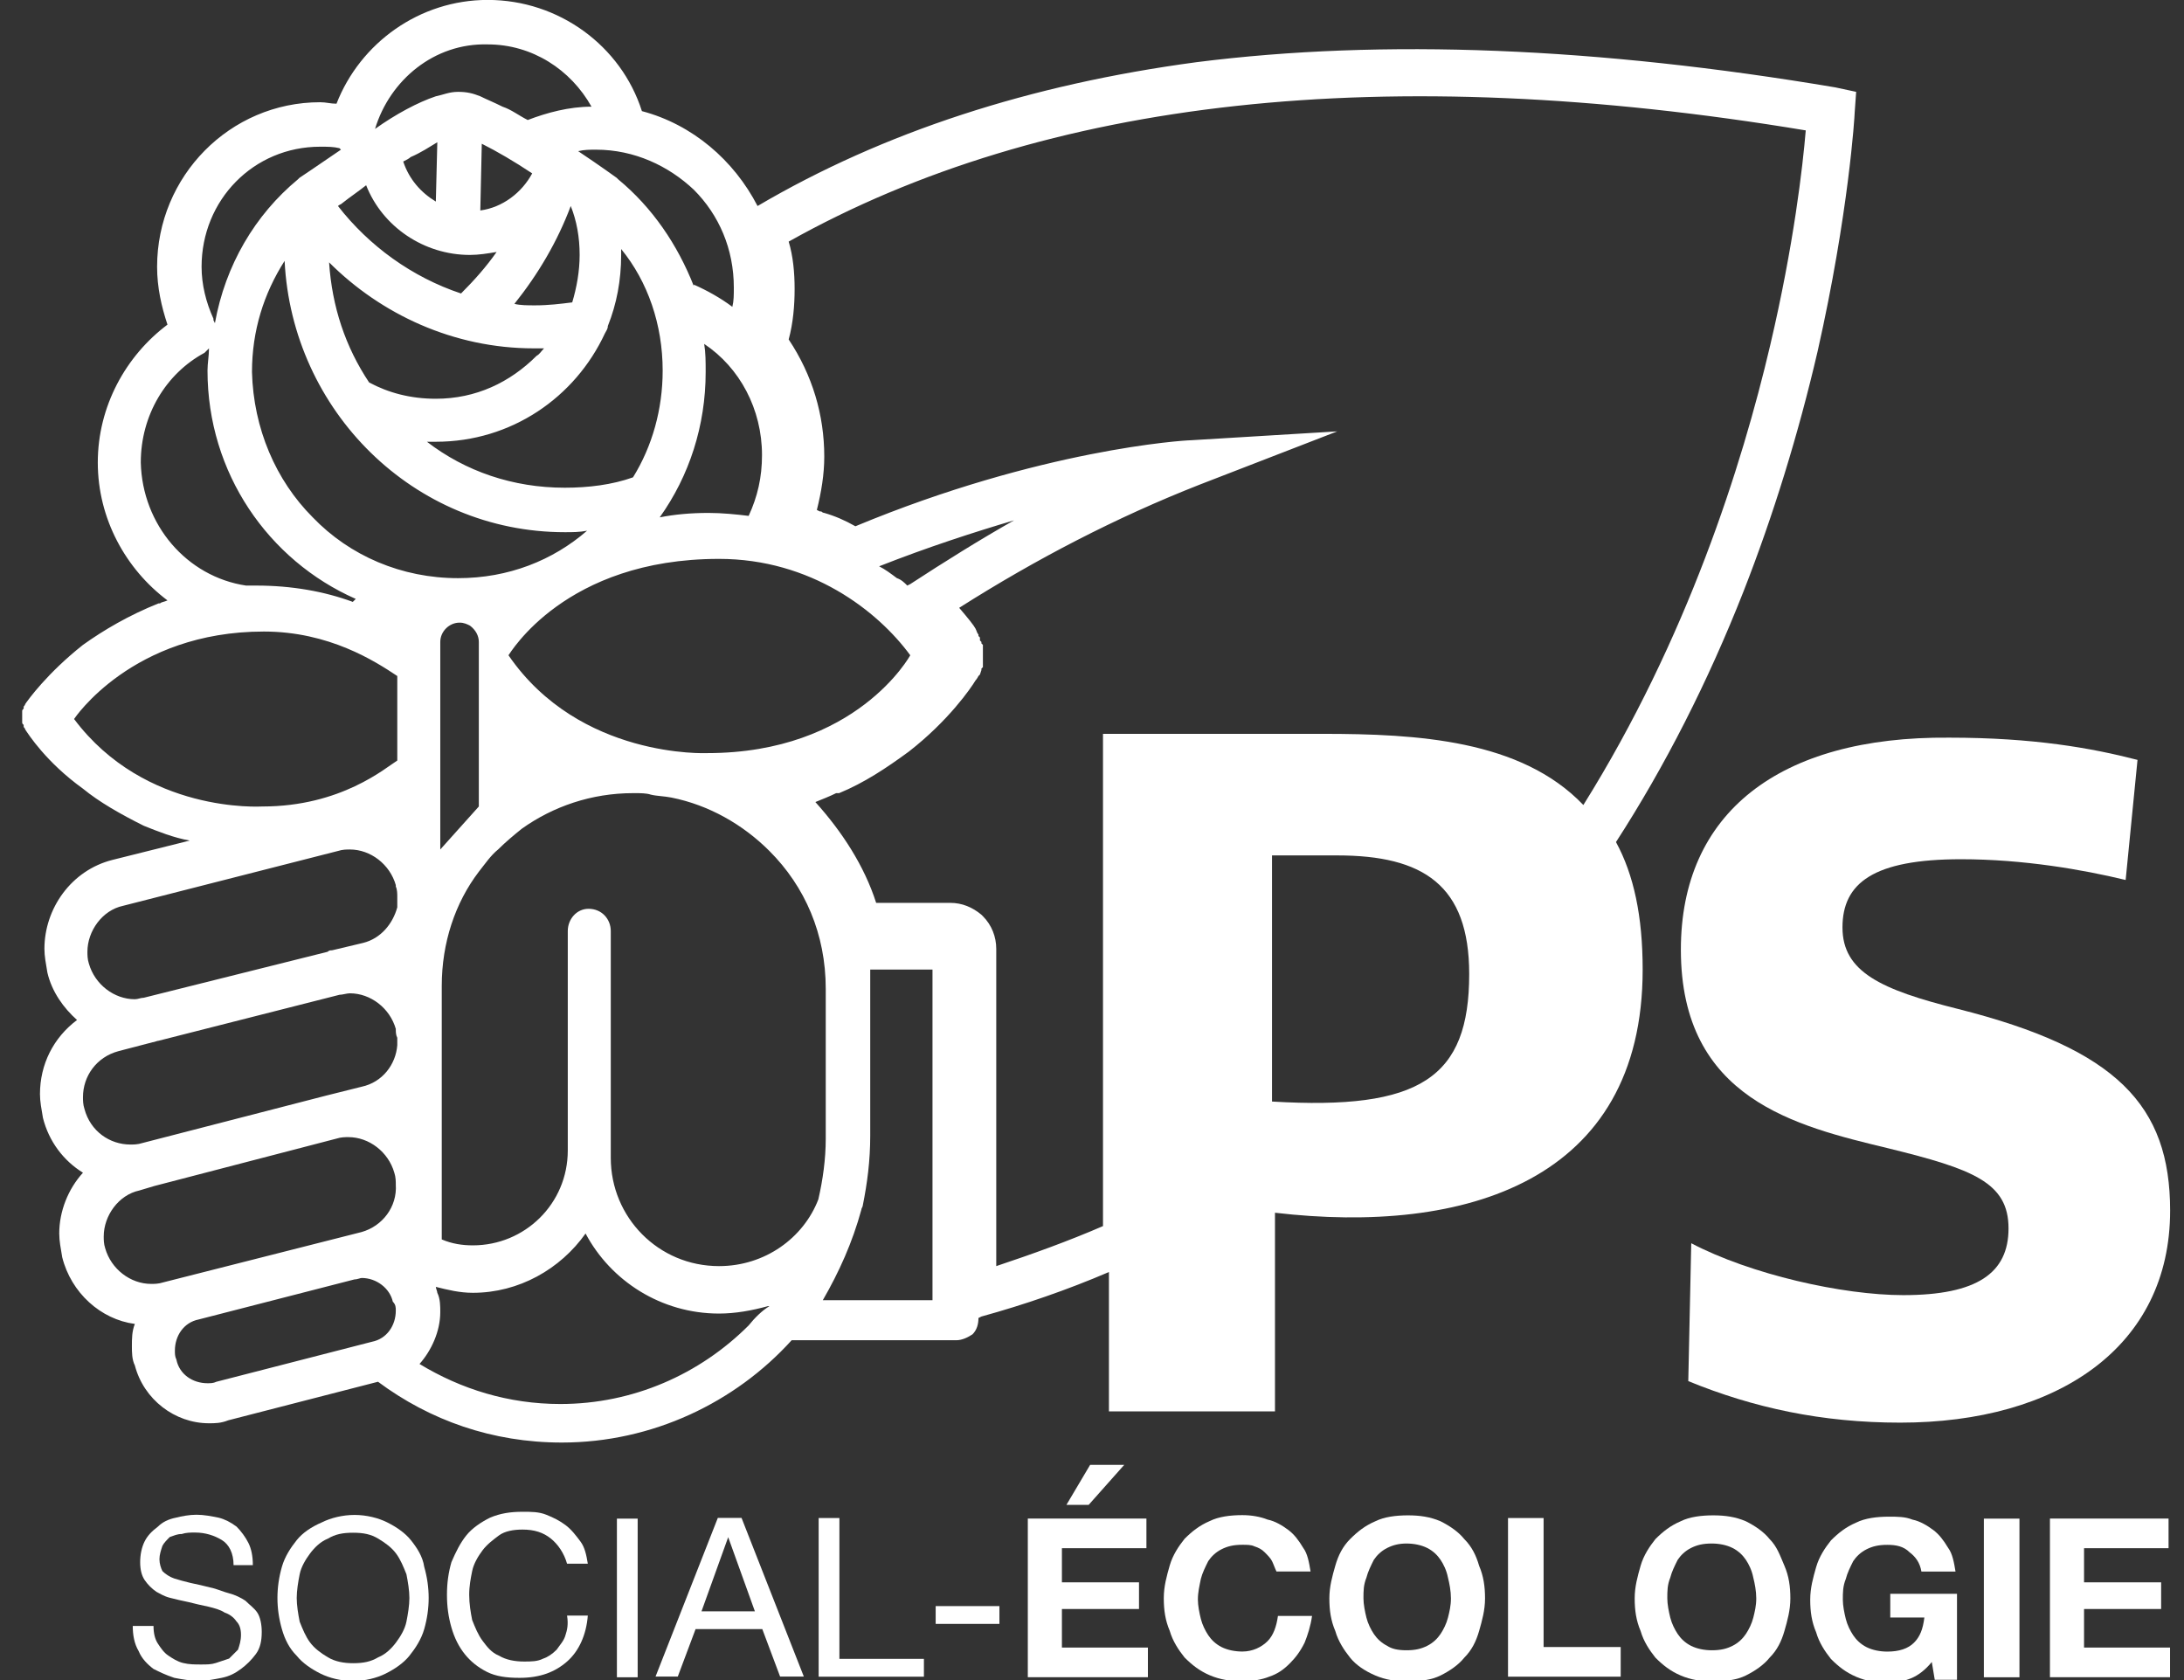 <?xml version="1.0" encoding="utf-8"?>
<!-- Generator: Adobe Illustrator 24.2.3, SVG Export Plug-In . SVG Version: 6.00 Build 0)  -->
<svg version="1.1"
	 id="svg7599" xmlns:cc="http://creativecommons.org/ns#" xmlns:dc="http://purl.org/dc/elements/1.1/" xmlns:inkscape="http://www.inkscape.org/namespaces/inkscape" xmlns:rdf="http://www.w3.org/1999/02/22-rdf-syntax-ns#" xmlns:sodipodi="http://sodipodi.sourceforge.net/DTD/sodipodi-0.dtd" xmlns:svg="http://www.w3.org/2000/svg"
	 xmlns="http://www.w3.org/2000/svg" xmlns:xlink="http://www.w3.org/1999/xlink" x="0px" y="0px" viewBox="0 0 52 40"
	 style="enable-background:new 0 0 52 40;" xml:space="preserve"
	width="52px" height="40px">
<rect x="0" y="0" width="52" height="40" fill="#333333" stroke="none"/>
<style type="text/css">
	.st0{fill:#FFFFFF;}
</style>
<sodipodi:namedview  bordercolor="#666666" borderopacity="1.0" fit-margin-bottom="0" fit-margin-left="0" fit-margin-right="0" fit-margin-top="0" id="base" inkscape:current-layer="layer1" inkscape:cx="-1155.2355" inkscape:cy="517.02499" inkscape:document-units="mm" inkscape:pageopacity="0.0" inkscape:pageshadow="2" inkscape:window-height="1016" inkscape:window-maximized="1" inkscape:window-width="1920" inkscape:window-x="0" inkscape:window-y="27" inkscape:zoom="0.35" pagecolor="#ffffff" showgrid="false">
	</sodipodi:namedview>
<g id="layer1" transform="translate(-398.26,-273.597)" inkscape:groupmode="layer" inkscape:label="Calque 1">
	<g id="g400" transform="matrix(0.353,0,0,-0.353,268.642,289.95)">
		<g>
			<g id="g402">
				<g id="g408" transform="translate(371.944,13.862)">
					<path id="path410" inkscape:connector-curvature="0" class="st0" d="M11.8-75.5c-0.3,0.2-0.7,0.4-1.1,0.5
						c-0.4,0.1-0.8,0.3-1.3,0.4c-0.4,0.1-0.8,0.2-1.3,0.3c-0.4,0.1-0.8,0.2-1.1,0.3c-0.3,0.1-0.6,0.3-0.8,0.5C6.1-73.3,6-73,6-72.7
						c0,0.3,0.1,0.6,0.2,0.9c0.1,0.2,0.3,0.4,0.5,0.6C7-71.1,7.2-71,7.5-71c0.3,0.1,0.6,0.1,0.9,0.1c0.7,0,1.3-0.2,1.8-0.5
						s0.8-0.9,0.8-1.7h1.3c0,0.6-0.1,1.1-0.3,1.5c-0.2,0.4-0.5,0.8-0.8,1.1c-0.4,0.3-0.8,0.5-1.2,0.6c-0.5,0.1-1,0.2-1.5,0.2
						c-0.5,0-1-0.1-1.4-0.2c-0.5-0.1-0.9-0.3-1.2-0.6c-0.4-0.3-0.7-0.6-0.9-1c-0.2-0.4-0.3-0.9-0.3-1.4c0-0.5,0.1-0.9,0.3-1.2
						c0.2-0.3,0.5-0.6,0.8-0.8C6-75,6.3-75.2,6.7-75.3c0.4-0.1,0.8-0.2,1.3-0.3c0.4-0.1,0.8-0.2,1.3-0.3c0.4-0.1,0.8-0.2,1.1-0.4
						c0.3-0.1,0.6-0.3,0.8-0.6c0.2-0.2,0.3-0.5,0.3-0.9c0-0.4-0.1-0.7-0.2-1c-0.2-0.2-0.4-0.4-0.6-0.6c-0.3-0.1-0.6-0.2-0.9-0.3
						c-0.3-0.1-0.6-0.1-1-0.1c-0.4,0-0.8,0-1.2,0.1c-0.4,0.1-0.7,0.3-1,0.5c-0.3,0.2-0.5,0.5-0.7,0.8c-0.2,0.3-0.3,0.7-0.3,1.2H4.2
						c0-0.6,0.1-1.2,0.4-1.7c0.2-0.5,0.6-0.9,1-1.2C6-80.3,6.4-80.5,7-80.7c0.5-0.1,1.1-0.2,1.7-0.2c0.5,0,1,0.1,1.5,0.2
						c0.5,0.1,0.9,0.3,1.3,0.6c0.4,0.3,0.7,0.6,1,1c0.3,0.4,0.4,0.9,0.4,1.5c0,0.5-0.1,1-0.3,1.3C12.4-76,12.1-75.8,11.8-75.5"/>
				</g>
				<g id="g412" transform="translate(375.203,13.449)">
					<path id="path414" inkscape:connector-curvature="0" class="st0" d="M19.4-76.5c-0.1-0.5-0.4-1-0.7-1.4c-0.3-0.4-0.7-0.8-1.2-1
						c-0.5-0.3-1-0.4-1.7-0.4c-0.6,0-1.2,0.1-1.7,0.4c-0.5,0.3-0.9,0.6-1.2,1c-0.3,0.4-0.5,0.9-0.7,1.4c-0.1,0.5-0.2,1.1-0.2,1.6
						c0,0.5,0.1,1.1,0.2,1.6c0.1,0.5,0.4,1,0.7,1.4c0.3,0.4,0.7,0.8,1.2,1c0.5,0.3,1,0.4,1.7,0.4c0.7,0,1.2-0.1,1.7-0.4
						c0.5-0.3,0.9-0.6,1.2-1c0.3-0.4,0.5-0.9,0.7-1.4c0.1-0.5,0.2-1.1,0.2-1.6C19.6-75.4,19.5-76,19.4-76.5 M19.7-71
						c-0.4,0.5-1,0.9-1.6,1.2c-0.6,0.3-1.4,0.5-2.2,0.5s-1.6-0.2-2.2-0.5C13-70.1,12.4-70.5,12-71c-0.4-0.5-0.8-1.1-1-1.8
						c-0.2-0.7-0.3-1.4-0.3-2.1c0-0.7,0.1-1.4,0.3-2.1c0.2-0.7,0.5-1.3,1-1.8c0.4-0.5,1-0.9,1.6-1.2c0.6-0.3,1.4-0.5,2.2-0.5
						s1.6,0.2,2.2,0.5c0.6,0.3,1.2,0.7,1.6,1.2c0.4,0.5,0.8,1.1,1,1.8c0.2,0.7,0.3,1.4,0.3,2.1c0,0.7-0.1,1.4-0.3,2.1
						C20.5-72.1,20.1-71.5,19.7-71"/>
				</g>
				<g id="g416" transform="translate(378.437,13.162)">
					<path id="path418" inkscape:connector-curvature="0" class="st0" d="M26.9-77.1c-0.1-0.4-0.4-0.7-0.6-1
						c-0.3-0.3-0.6-0.5-0.9-0.6c-0.4-0.2-0.8-0.2-1.3-0.2c-0.6,0-1.2,0.1-1.7,0.4c-0.5,0.2-0.8,0.6-1.1,1c-0.3,0.4-0.5,0.9-0.7,1.4
						c-0.1,0.5-0.2,1.1-0.2,1.7c0,0.6,0.1,1.1,0.2,1.6c0.1,0.5,0.4,1,0.7,1.4s0.7,0.7,1.1,1s1,0.4,1.6,0.4c0.8,0,1.4-0.2,1.9-0.6
						c0.5-0.4,0.9-1,1.1-1.7h1.4c-0.1,0.6-0.2,1.1-0.5,1.5c-0.3,0.4-0.6,0.8-1,1.1c-0.4,0.3-0.8,0.5-1.3,0.7c-0.5,0.2-1,0.2-1.6,0.2
						c-0.8,0-1.5-0.1-2.2-0.4c-0.6-0.3-1.2-0.7-1.6-1.2c-0.4-0.5-0.7-1.1-1-1.8c-0.2-0.7-0.3-1.4-0.3-2.2c0-0.8,0.1-1.5,0.3-2.2
						c0.2-0.7,0.5-1.3,0.9-1.8c0.4-0.5,0.9-0.9,1.5-1.2c0.6-0.3,1.3-0.4,2.2-0.4c1.4,0,2.4,0.4,3.2,1.1c0.8,0.7,1.3,1.8,1.4,3.1
						h-1.4C27.1-76.4,27-76.8,26.9-77.1"/>
				</g>
				<path id="path420" inkscape:connector-curvature="0" class="st0" d="M408.8-66.8h1.4v10.7h-1.4V-66.8z"/>
				<g id="g422" transform="translate(381.206,13.649)">
					<path id="path424" inkscape:connector-curvature="0" class="st0" d="M33.3-76l1.8,5h0l1.8-5H33.3z M34.4-69.7l-4.2-10.7h1.5
						l1.2,3.2h4.5l1.2-3.2h1.6L36-69.7H34.4z"/>
				</g>
				<g id="g426" transform="translate(384.007,15.54)">
					<path id="path428" inkscape:connector-curvature="0" class="st0" d="M39.8-71.6h-1.4v-10.7h7.1v1.2h-5.7V-71.6z"/>
				</g>
				<path id="path430" inkscape:connector-curvature="0" class="st0" d="M430.3-63.2h4.3v1.2h-4.3V-63.2z"/>
				<g id="g432" transform="translate(388.515,13.704)">
					<path id="path434" inkscape:connector-curvature="0" class="st0" d="M50.3-75.9h5.2v1.8h-5.2v2.3H56v2h-8v-10.7h8.1v2h-5.8
						V-75.9z"/>
				</g>
				<g id="g436" transform="translate(388.619,15.828)">
					<path id="path438" inkscape:connector-curvature="0" class="st0" d="M50.5-71H52l2.4,2.7h-2.3L50.5-71z"/>
				</g>
				<g id="g440" transform="translate(392.686,13.036)">
					<path id="path442" inkscape:connector-curvature="0" class="st0" d="M60-77.4c-0.4-0.4-1-0.7-1.7-0.7c-0.5,0-1,0.1-1.4,0.3
						c-0.4,0.2-0.7,0.5-0.9,0.8c-0.2,0.3-0.4,0.7-0.5,1.1c-0.1,0.4-0.2,0.9-0.2,1.3c0,0.5,0.1,0.9,0.2,1.4c0.1,0.4,0.3,0.8,0.5,1.2
						c0.2,0.3,0.5,0.6,0.9,0.8c0.4,0.2,0.8,0.3,1.4,0.3c0.3,0,0.6,0,0.8-0.1c0.3-0.1,0.5-0.2,0.7-0.4c0.2-0.2,0.4-0.4,0.5-0.6
						c0.1-0.2,0.2-0.5,0.3-0.7h2.3c-0.1,0.6-0.2,1.2-0.5,1.6c-0.3,0.5-0.6,0.9-1,1.2c-0.4,0.3-0.9,0.6-1.4,0.7
						c-0.5,0.2-1.1,0.3-1.7,0.3c-0.8,0-1.6-0.1-2.2-0.4c-0.7-0.3-1.2-0.7-1.7-1.2c-0.4-0.5-0.8-1.1-1-1.8C53.2-73,53-73.7,53-74.5
						c0-0.8,0.1-1.5,0.4-2.2c0.2-0.7,0.6-1.3,1-1.8c0.5-0.5,1-0.9,1.7-1.2c0.7-0.3,1.4-0.4,2.2-0.4c0.7,0,1.3,0.1,1.8,0.3
						c0.6,0.2,1,0.5,1.4,0.9c0.4,0.4,0.7,0.8,1,1.4c0.2,0.5,0.4,1.1,0.5,1.8h-2.3C60.6-76.4,60.4-77,60-77.4"/>
				</g>
				<g id="g444" transform="translate(396.354,13.521)">
					<path id="path446" inkscape:connector-curvature="0" class="st0" d="M68.5-76.3c-0.1-0.4-0.3-0.8-0.5-1.1
						c-0.2-0.3-0.5-0.6-0.9-0.8c-0.4-0.2-0.8-0.3-1.4-0.3s-1,0.1-1.3,0.3c-0.4,0.2-0.7,0.5-0.9,0.8c-0.2,0.3-0.4,0.7-0.5,1.1
						c-0.1,0.4-0.2,0.9-0.2,1.3c0,0.5,0,0.9,0.2,1.4c0.1,0.4,0.3,0.8,0.5,1.2c0.2,0.3,0.5,0.6,0.9,0.8c0.4,0.2,0.8,0.3,1.3,0.3
						s1-0.1,1.4-0.3c0.4-0.2,0.7-0.5,0.9-0.8c0.2-0.3,0.4-0.7,0.5-1.2c0.1-0.4,0.2-0.9,0.2-1.4C68.7-75.5,68.6-75.9,68.5-76.3
						 M69.6-71c-0.4,0.5-1,0.9-1.6,1.2c-0.7,0.3-1.4,0.4-2.2,0.4c-0.8,0-1.6-0.1-2.2-0.4c-0.7-0.3-1.2-0.7-1.7-1.2
						c-0.5-0.5-0.8-1.1-1-1.8s-0.4-1.4-0.4-2.2c0-0.8,0.1-1.5,0.4-2.2c0.2-0.7,0.6-1.3,1-1.8c0.4-0.5,1-0.9,1.7-1.2
						c0.7-0.3,1.4-0.4,2.2-0.4c0.8,0,1.6,0.1,2.2,0.4c0.6,0.3,1.2,0.7,1.6,1.2c0.5,0.5,0.8,1.1,1,1.8c0.2,0.7,0.4,1.4,0.4,2.2
						c0,0.8-0.1,1.5-0.4,2.2C70.4-72.1,70.1-71.5,69.6-71"/>
				</g>
				<g id="g448" transform="translate(398.304,15.54)">
					<path id="path450" inkscape:connector-curvature="0" class="st0" d="M73-71.6h-2.4v-10.7h7.6v2H73V-71.6z"/>
				</g>
				<g id="g452" transform="translate(402.548,13.521)">
					<path id="path454" inkscape:connector-curvature="0" class="st0" d="M82.9-76.3c-0.1-0.4-0.3-0.8-0.5-1.1
						c-0.2-0.3-0.5-0.6-0.9-0.8c-0.4-0.2-0.8-0.3-1.4-0.3c-0.5,0-1,0.1-1.4,0.3c-0.4,0.2-0.7,0.5-0.9,0.8c-0.2,0.3-0.4,0.7-0.5,1.1
						s-0.2,0.9-0.2,1.3c0,0.5,0,0.9,0.2,1.4c0.1,0.4,0.3,0.8,0.5,1.2c0.2,0.3,0.5,0.6,0.9,0.8c0.4,0.2,0.8,0.3,1.4,0.3
						c0.5,0,1-0.1,1.4-0.3c0.4-0.2,0.7-0.5,0.9-0.8c0.2-0.3,0.4-0.7,0.5-1.2c0.1-0.4,0.2-0.9,0.2-1.4C83.1-75.5,83-75.9,82.9-76.3
						 M84-71c-0.4,0.5-1,0.9-1.6,1.2c-0.7,0.3-1.4,0.4-2.2,0.4c-0.8,0-1.6-0.1-2.2-0.4c-0.7-0.3-1.2-0.7-1.7-1.2
						c-0.4-0.5-0.8-1.1-1-1.8s-0.4-1.4-0.4-2.2c0-0.8,0.1-1.5,0.4-2.2c0.2-0.7,0.6-1.3,1-1.8c0.5-0.5,1-0.9,1.7-1.2
						c0.7-0.3,1.4-0.4,2.2-0.4c0.8,0,1.6,0.1,2.2,0.4c0.6,0.3,1.2,0.7,1.6,1.2c0.5,0.5,0.8,1.1,1,1.8c0.2,0.7,0.4,1.4,0.4,2.2
						c0,0.8-0.1,1.5-0.4,2.2S84.5-71.5,84-71"/>
				</g>
				<g id="g456" transform="translate(405.287,13.532)">
					<path id="path458" inkscape:connector-curvature="0" class="st0" d="M89.3-76.3h2.4c-0.1-0.8-0.3-1.3-0.7-1.7
						c-0.4-0.4-1-0.6-1.8-0.6c-0.5,0-1,0.1-1.4,0.3c-0.4,0.2-0.7,0.5-0.9,0.8c-0.2,0.3-0.4,0.7-0.5,1.1s-0.2,0.9-0.2,1.3
						c0,0.5,0,0.9,0.2,1.4c0.1,0.4,0.3,0.8,0.5,1.2c0.2,0.3,0.5,0.6,0.9,0.8c0.4,0.2,0.8,0.3,1.4,0.3c0.6,0,1.1-0.1,1.5-0.5
						c0.4-0.3,0.7-0.7,0.8-1.3h2.3c-0.1,0.6-0.2,1.2-0.5,1.6c-0.3,0.5-0.6,0.9-1,1.2c-0.4,0.3-0.9,0.6-1.4,0.7
						c-0.5,0.2-1,0.2-1.6,0.2c-0.8,0-1.6-0.1-2.2-0.4c-0.7-0.3-1.2-0.7-1.7-1.2c-0.4-0.5-0.8-1.1-1-1.8c-0.2-0.7-0.4-1.4-0.4-2.2
						c0-0.8,0.1-1.5,0.4-2.2c0.2-0.7,0.6-1.3,1-1.8c0.5-0.5,1-0.9,1.7-1.2c0.7-0.3,1.4-0.4,2.2-0.4c0.5,0,1,0.1,1.5,0.3
						c0.5,0.2,1,0.6,1.4,1.1l0.2-1.2h1.5v5.8h-4.5V-76.3z"/>
				</g>
				<path id="path460" inkscape:connector-curvature="0" class="st0" d="M501-66.8h2.4v10.7H501V-66.8z"/>
				<g id="g462" transform="translate(409.257,13.704)">
					<path id="path464" inkscape:connector-curvature="0" class="st0" d="M98.5-75.9h5.2v1.8h-5.2v2.3h5.7v2h-8v-10.7h8.1v2h-5.8
						V-75.9z"/>
				</g>
			</g>
		</g>
	</g>
	<g id="g466" transform="matrix(0.353,0,0,-0.353,268.642,289.95)">
		<g>
			<g id="g468">
				<g id="g474" transform="translate(401.063,27.074)">
					<path id="path476" inkscape:connector-curvature="0" class="st0" d="M79.5-44.8c0-10.1,7.8-11.9,14-13.4
						c5.7-1.4,8.1-2.3,8.1-5.4c0-3-2.1-4.5-7.1-4.5c-4.1,0-10.3,1.4-14.3,3.5L80-73.9c4.4-1.8,9-2.8,14.3-2.8
						c10.6,0,18.2,5.1,18.2,14.3c0,7.1-3.6,10.9-14.3,13.6c-5.2,1.3-7.8,2.5-7.8,5.5c0,3,2.1,4.6,8,4.6c4.2,0,8.2-0.7,11.1-1.4
						l0.8,8.1c-3.1,0.8-7,1.5-12.7,1.5C86.1-30.4,79.5-35.6,79.5-44.8"/>
				</g>
				<g id="g478" transform="translate(402.886,39.331)">
					<path id="path480" inkscape:connector-curvature="0" class="st0" d="M83.7-16.3c-1.9-8.1-5.6-19.8-12.6-31
						c-4.2,4.4-11.2,4.8-17.6,4.8H38.7v-33.2c-2.3-1-4.8-1.9-7.2-2.7V-57c0,0.8-0.3,1.6-0.9,2.2l-0.1,0.1c-0.6,0.5-1.3,0.8-2.1,0.8
						h-5c-0.8,2.5-2.3,4.8-4.1,6.8c0.5,0.2,1,0.4,1.4,0.6c0,0,0.1,0,0.1,0l0.1,0c1.7,0.7,3.2,1.7,4.7,2.8l0,0
						c2.7,2.1,4.2,4.3,4.5,4.8l0,0c0.1,0.1,0.2,0.3,0.2,0.3l0.1,0.1v0l0.1,0.3v0.1l0.1,0.1l0,0.4c0,0.3,0,0.6,0,0.8l0,0.3l-0.1,0.1
						v0.1l-0.1,0.1l0,0.2l-0.1,0.1l0,0.1c-0.1,0.1-0.1,0.2-0.2,0.4C30-35.2,29.6-34.7,29-34c5.2,3.3,10.6,6.1,16.2,8.3l9.3,3.6
						l-9.9-0.6c-0.4,0-10.1-0.6-22.6-5.8c-0.7,0.4-1.4,0.7-2.1,0.9c0,0-0.1,0-0.2,0.1l-0.1,0l-0.2,0.1c0.3,1.2,0.5,2.4,0.5,3.6
						c0,2.8-0.8,5.5-2.4,7.9c0.3,1.1,0.4,2.3,0.4,3.4c0,1.1-0.1,2.2-0.4,3.2C34.8,0.4,57.8,2.9,86.1-1.8
						C85.9-4.2,85.3-9.5,83.7-16.3 M50.1-67.3v16.6h4.4c5.8,0,8.9-2,8.9-8C63.4-65.7,60.1-67.9,50.1-67.3 M27.2-80.7h-7.4l0,0h0
						c1.1,1.9,2,3.9,2.6,6.1c0,0,0,0,0,0c0,0.1,0.1,0.2,0.1,0.3c0.3,1.5,0.5,3,0.5,4.7v10.1c0,0.4,0,0.7,0,1.1h4.2v0h0L27.2-80.7z
						 M12.8-78.4C12.8-78.4,12.8-78.4,12.8-78.4C12.8-78.4,12.8-78.4,12.8-78.4c-4.1,0-7.3,3.3-7.3,7.3v0.5v0v14.8
						c0,0.8-0.6,1.5-1.5,1.5c-0.8,0-1.4-0.7-1.4-1.5v-14.8c0-3.6-2.9-6.4-6.4-6.4c0,0,0,0,0,0s0,0,0,0c-0.7,0-1.4,0.1-2.1,0.4v17.1
						c0,2.9,0.9,5.6,2.5,7.7c0.4,0.5,0.8,1.1,1.3,1.5c0.5,0.5,1.1,1,1.6,1.4c2.1,1.5,4.7,2.4,7.5,2.4c0,0,0.1,0,0.1,0
						c0.4,0,0.8,0,1.1-0.1c0.4-0.1,0.9-0.1,1.4-0.2c2.5-0.5,4.8-1.8,6.6-3.6c2.4-2.4,3.8-5.6,3.8-9.3v-10.1c0-1.4-0.2-2.8-0.5-4.1
						C18.5-76.5,15.9-78.4,12.8-78.4 M14.8-82.4c-3.3-3.3-7.8-5.3-12.7-5.3c0,0,0,0,0,0c0,0,0,0,0,0c-3.5,0-6.7,1-9.5,2.7
						c0.8,0.9,1.4,2.2,1.4,3.5c0,0.4,0,0.9-0.2,1.3v0c0,0.1-0.1,0.3-0.1,0.4c0,0,0,0,0,0c0,0,0,0,0,0c0.8-0.2,1.6-0.4,2.5-0.4
						c3.1,0,5.9,1.6,7.6,4c0,0,0,0,0,0c0,0,0,0,0,0c1.7-3.2,5.1-5.4,9-5.4c1.1,0,2.2,0.2,3.3,0.5c0,0,0,0,0,0c0,0,0,0,0.1,0
						C15.7-81.4,15.2-81.9,14.8-82.4 M-8.9-54.2c-0.3-1.1-1.1-2.1-2.3-2.4l-2.1-0.5c-0.1,0-0.2,0-0.3-0.1L-26-60.3
						c-0.2,0-0.4-0.1-0.6-0.1c0,0,0,0,0,0c0,0,0,0,0,0c-1.4,0-2.7,1-3.1,2.4c-0.1,0.3-0.1,0.6-0.1,0.8c0,1.4,1,2.8,2.4,3.1l14.5,3.7
						c0.3,0.1,0.6,0.1,0.8,0.1c0,0,0,0,0,0c0,0,0,0,0,0c1.4,0,2.7-1,3.1-2.4c0,0,0,0,0-0.1c0.1-0.2,0.1-0.5,0.1-0.7
						C-8.9-53.7-8.9-53.9-8.9-54.2 M-8.9-63.5c-0.1-1.3-1-2.5-2.4-2.8l-2.4-0.6l-12.4-3.2c-0.3-0.1-0.6-0.1-0.8-0.1c0,0,0,0,0,0
						c0,0,0,0,0,0c-1.4,0-2.7,0.9-3.1,2.4c-0.1,0.3-0.1,0.6-0.1,0.8c0,1.4,0.9,2.7,2.4,3.1l2.3,0.6c0.1,0,0.3,0.1,0.4,0.1l12.2,3.1
						c0.2,0,0.5,0.1,0.7,0.1c0,0,0,0,0,0c0,0,0,0,0,0c1.4,0,2.7-1,3.1-2.4C-9-62.6-9-62.8-8.9-63c0-0.1,0-0.2,0-0.2
						C-8.9-63.3-8.9-63.4-8.9-63.5 M-11.3-76.1l-13.4-3.4c-0.3-0.1-0.6-0.1-0.8-0.1c0,0,0,0,0,0c0,0,0,0,0,0c-1.4,0-2.7,1-3.1,2.4
						c-0.1,0.3-0.1,0.6-0.1,0.8c0,1.4,1,2.8,2.4,3.1l1,0.3c0,0,0,0,0,0l12.3,3.2c0.3,0.1,0.6,0.1,0.8,0.1c0,0,0,0,0,0s0,0,0,0
						c1.4,0,2.7-1,3.1-2.4c0.1-0.3,0.1-0.6,0.1-0.8C-8.9-74.4-9.9-75.7-11.3-76.1 M-10.6-83.5l-10.5-2.7c-0.2-0.1-0.4-0.1-0.6-0.1
						c0,0,0,0,0,0c0,0,0,0,0,0c-1,0-1.9,0.6-2.1,1.6c-0.1,0.2-0.1,0.4-0.1,0.6c0,1,0.6,1.9,1.6,2.1l10.5,2.7c0.2,0,0.4,0.1,0.5,0.1
						c0,0,0,0,0,0c0,0,0,0,0,0c1,0,1.9-0.7,2.1-1.6C-9-81-9-81.2-9-81.4C-9-82.4-9.6-83.3-10.6-83.5 M-30.7-41.5
						c0,0,3.9,5.9,12.8,5.9c4.4,0,7.5-2,9-3v-5.7c-0.8-0.5-3.8-3.1-9.1-3.1C-18.1-47.4-25.9-47.9-30.7-41.5 M-26.2-24.2
						c0,3.2,1.7,6,4.3,7.4c0.1,0.1,0.2,0.2,0.3,0.3c0-0.5-0.1-1-0.1-1.5c0-6.9,4.1-12.8,10-15.4l-0.2-0.2c-1.9,0.7-4.1,1.1-6.5,1.1
						c-0.3,0-0.5,0-0.7,0C-23.1-31.9-26.1-28.4-26.2-24.2 M-14.1-2.9c0.5,0,0.9,0,1.3-0.1c0,0,0.1-0.1,0.1-0.1
						C-14.3-4.2-15.5-5-15.5-5l-0.1-0.1c-2.9-2.4-4.9-5.8-5.6-9.7l-0.1,0.2l0,0.1c-0.5,1.1-0.8,2.3-0.8,3.5
						C-22.1-6.5-18.6-2.9-14.1-2.9 M-11-5.5c1.1-2.8,3.9-4.7,7-4.7c0.6,0,1.2,0.1,1.8,0.2c-0.7-1-1.5-1.9-2.4-2.8
						c-3.3,1.1-6.2,3.2-8.3,5.9c0.1,0.1,0.2,0.1,0.3,0.2C-12.1-6.3-11.5-5.9-11-5.5 M-6.2-2.6l-0.1-4c-1,0.6-1.8,1.5-2.2,2.7
						C-8.3-3.8-8.1-3.7-8-3.6C-7.3-3.3-6.7-2.9-6.2-2.6 M-2.8,4c3,0,5.6-1.7,7-4.2c-1.5,0-3-0.4-4.3-0.9c-0.6,0.3-1.1,0.7-1.7,0.9
						c-0.6,0.3-1.1,0.5-1.5,0.7c-0.5,0.2-0.9,0.3-1.5,0.3c-0.6,0-1-0.2-1.5-0.3C-7.5,0.1-9-0.7-10.4-1.7C-9.4,1.6-6.4,4.1-2.8,4
						 M11.1-5.8c1.7-1.7,2.7-4,2.7-6.6c0-0.5,0-0.9-0.1-1.3c-0.8,0.6-1.7,1.1-2.6,1.5l0-0.1C10-9.5,8.3-7,6-5.1L5.9-5
						c0,0-1.1,0.8-2.6,1.8v0c0.4,0.1,0.8,0.1,1.2,0.1C7.1-3.1,9.4-4.2,11.1-5.8 M15.7-23.7c0-1.5-0.3-2.8-0.9-4.1
						c-0.8,0.1-1.8,0.2-2.7,0.2c-1.2,0-2.3-0.1-3.3-0.3c2,2.8,3.1,6.2,3.1,9.8c0,0.7,0,1.3-0.1,1.9C14.2-17.8,15.7-20.6,15.7-23.7
						 M25.7-32.4l-0.2-0.1c-0.2,0.2-0.4,0.4-0.7,0.5c-0.4,0.3-0.8,0.6-1.2,0.8c3.3,1.3,6.4,2.3,9.1,3.1C30.4-29.4,28-30.9,25.7-32.4
						 M12.8-30.7c6.2,0,10.7-3.5,12.9-6.5c0,0-3.6-6.6-13.7-6.6c0,0-8.6-0.4-13.4,6.6C-1.3-37.1,2.4-30.7,12.8-30.7 M0.3-16.5
						c0.2,0,0.5,0,0.7,0c-0.2-0.2-0.3-0.4-0.5-0.5c-1.8-1.8-4.1-2.9-6.8-2.9c-1.7,0-3.2,0.4-4.5,1.1c-1.6,2.4-2.5,5.1-2.7,8.1
						C-10-14.2-5.1-16.5,0.3-16.5 M5.1-15.5c0.1,0.2,0.2,0.3,0.2,0.5c0.6,1.5,0.9,3.1,0.9,4.8v0.4C8-12,9-14.9,9-18
						c0-2.6-0.7-5.1-2-7.2c-1.4-0.5-3-0.7-4.6-0.7c-3.5,0-6.7,1.1-9.3,3.1c0.2,0,0.4,0,0.6,0C-1.2-22.8,3.1-19.8,5.1-15.5 M-3.3-7.2
						l0.1,4.5c1-0.5,2.2-1.2,3.4-2C-0.5-6-1.8-7-3.3-7.2 M2.8-6.9c0.4-1,0.6-2.1,0.6-3.3c0-1.1-0.2-2.2-0.5-3.2
						c-0.8-0.1-1.6-0.2-2.5-0.2c-0.5,0-1,0-1.4,0.1C0.6-11.5,1.9-9.3,2.8-6.9 M-3.4-36.3v-11.1L-6-50.3v14c0,0.7,0.6,1.3,1.3,1.3
						c0.3,0,0.5-0.1,0.7-0.2C-3.6-35.5-3.4-35.9-3.4-36.3 M-4.8-32c-3.8,0-7.3,1.5-9.8,4.1c-2.5,2.5-4,6-4.1,9.8
						c0,2.8,0.8,5.3,2.2,7.5C-16-20.7-7.8-28.9,2.4-28.9c0.5,0,1,0,1.5,0.1C1.6-30.8-1.4-32-4.8-32 M88.1,1.1
						C72.1,3.8,57.6,4.4,45,2.8C33.8,1.3,23.9-1.9,15.4-6.9C13.8-3.8,11-1.4,7.6-0.5C6.2,3.9,2,7-2.8,7C-7.4,7-11.4,4.1-13,0
						c-0.4,0-0.7,0.1-1.1,0.1c-6.1,0-11-5-11-11.1c0-1.4,0.3-2.7,0.7-3.9c-2.8-2.1-4.7-5.5-4.7-9.3c0-3.8,1.9-7.2,4.7-9.3
						c-0.2-0.1-0.4-0.1-0.5-0.2c0,0-0.1,0-0.1,0c0,0,0,0,0,0c-2-0.8-3.7-1.8-5.1-2.8c-2.4-1.9-3.7-3.7-3.9-4c0,0,0,0,0,0
						c0-0.1-0.1-0.1-0.1-0.2c0,0,0,0,0-0.1c-0.1-0.1-0.1-0.1-0.1-0.2v-0.1c0-0.2,0-0.4,0-0.5v-0.1c0-0.1,0-0.1,0.1-0.2
						c0,0,0,0,0-0.1c0-0.1,0.1-0.1,0.1-0.2c0,0,0,0,0,0c0.2-0.3,1.4-2.2,3.9-4c1.1-0.9,2.5-1.7,4.1-2.5c1-0.4,2-0.8,3.1-1l-5.2-1.3
						c-2.8-0.7-4.6-3.3-4.6-6c0-0.5,0.1-1,0.2-1.6c0.3-1.3,1.1-2.4,2-3.2c-1.6-1.2-2.5-3-2.5-5c0-0.5,0.1-1,0.2-1.6
						c0.4-1.6,1.4-2.9,2.7-3.7c-1-1.1-1.6-2.6-1.6-4.1c0-0.5,0.1-1,0.2-1.6c0.6-2.4,2.6-4.2,4.9-4.5c-0.2-0.5-0.2-1-0.2-1.5
						c0-0.4,0-0.9,0.2-1.3c0.6-2.3,2.7-3.9,5-3.9c0.4,0,0.8,0,1.3,0.2l10.1,2.6c3.5-2.6,7.7-4.1,12.4-4.1c6.1,0,11.7,2.7,15.5,6.9
						h11.1c0.4,0,0.8,0.2,1.1,0.4c0.3,0.3,0.4,0.7,0.4,1.1v0l0.2,0.1c2.9,0.8,5.8,1.8,8.6,3v-9.4h11.2v13.4
						c12.8-1.5,24.8,2.1,24.8,16.4c0,3.6-0.6,6.4-1.8,8.6c3.3,5.1,6.2,10.8,8.6,16.9c2,5.1,3.7,10.6,5,16.2
						C89-7.4,89.4-0.8,89.4-0.6l0.1,1.4L88.1,1.1z"/>
				</g>
			</g>
		</g>
	</g>
</g>
</svg>
